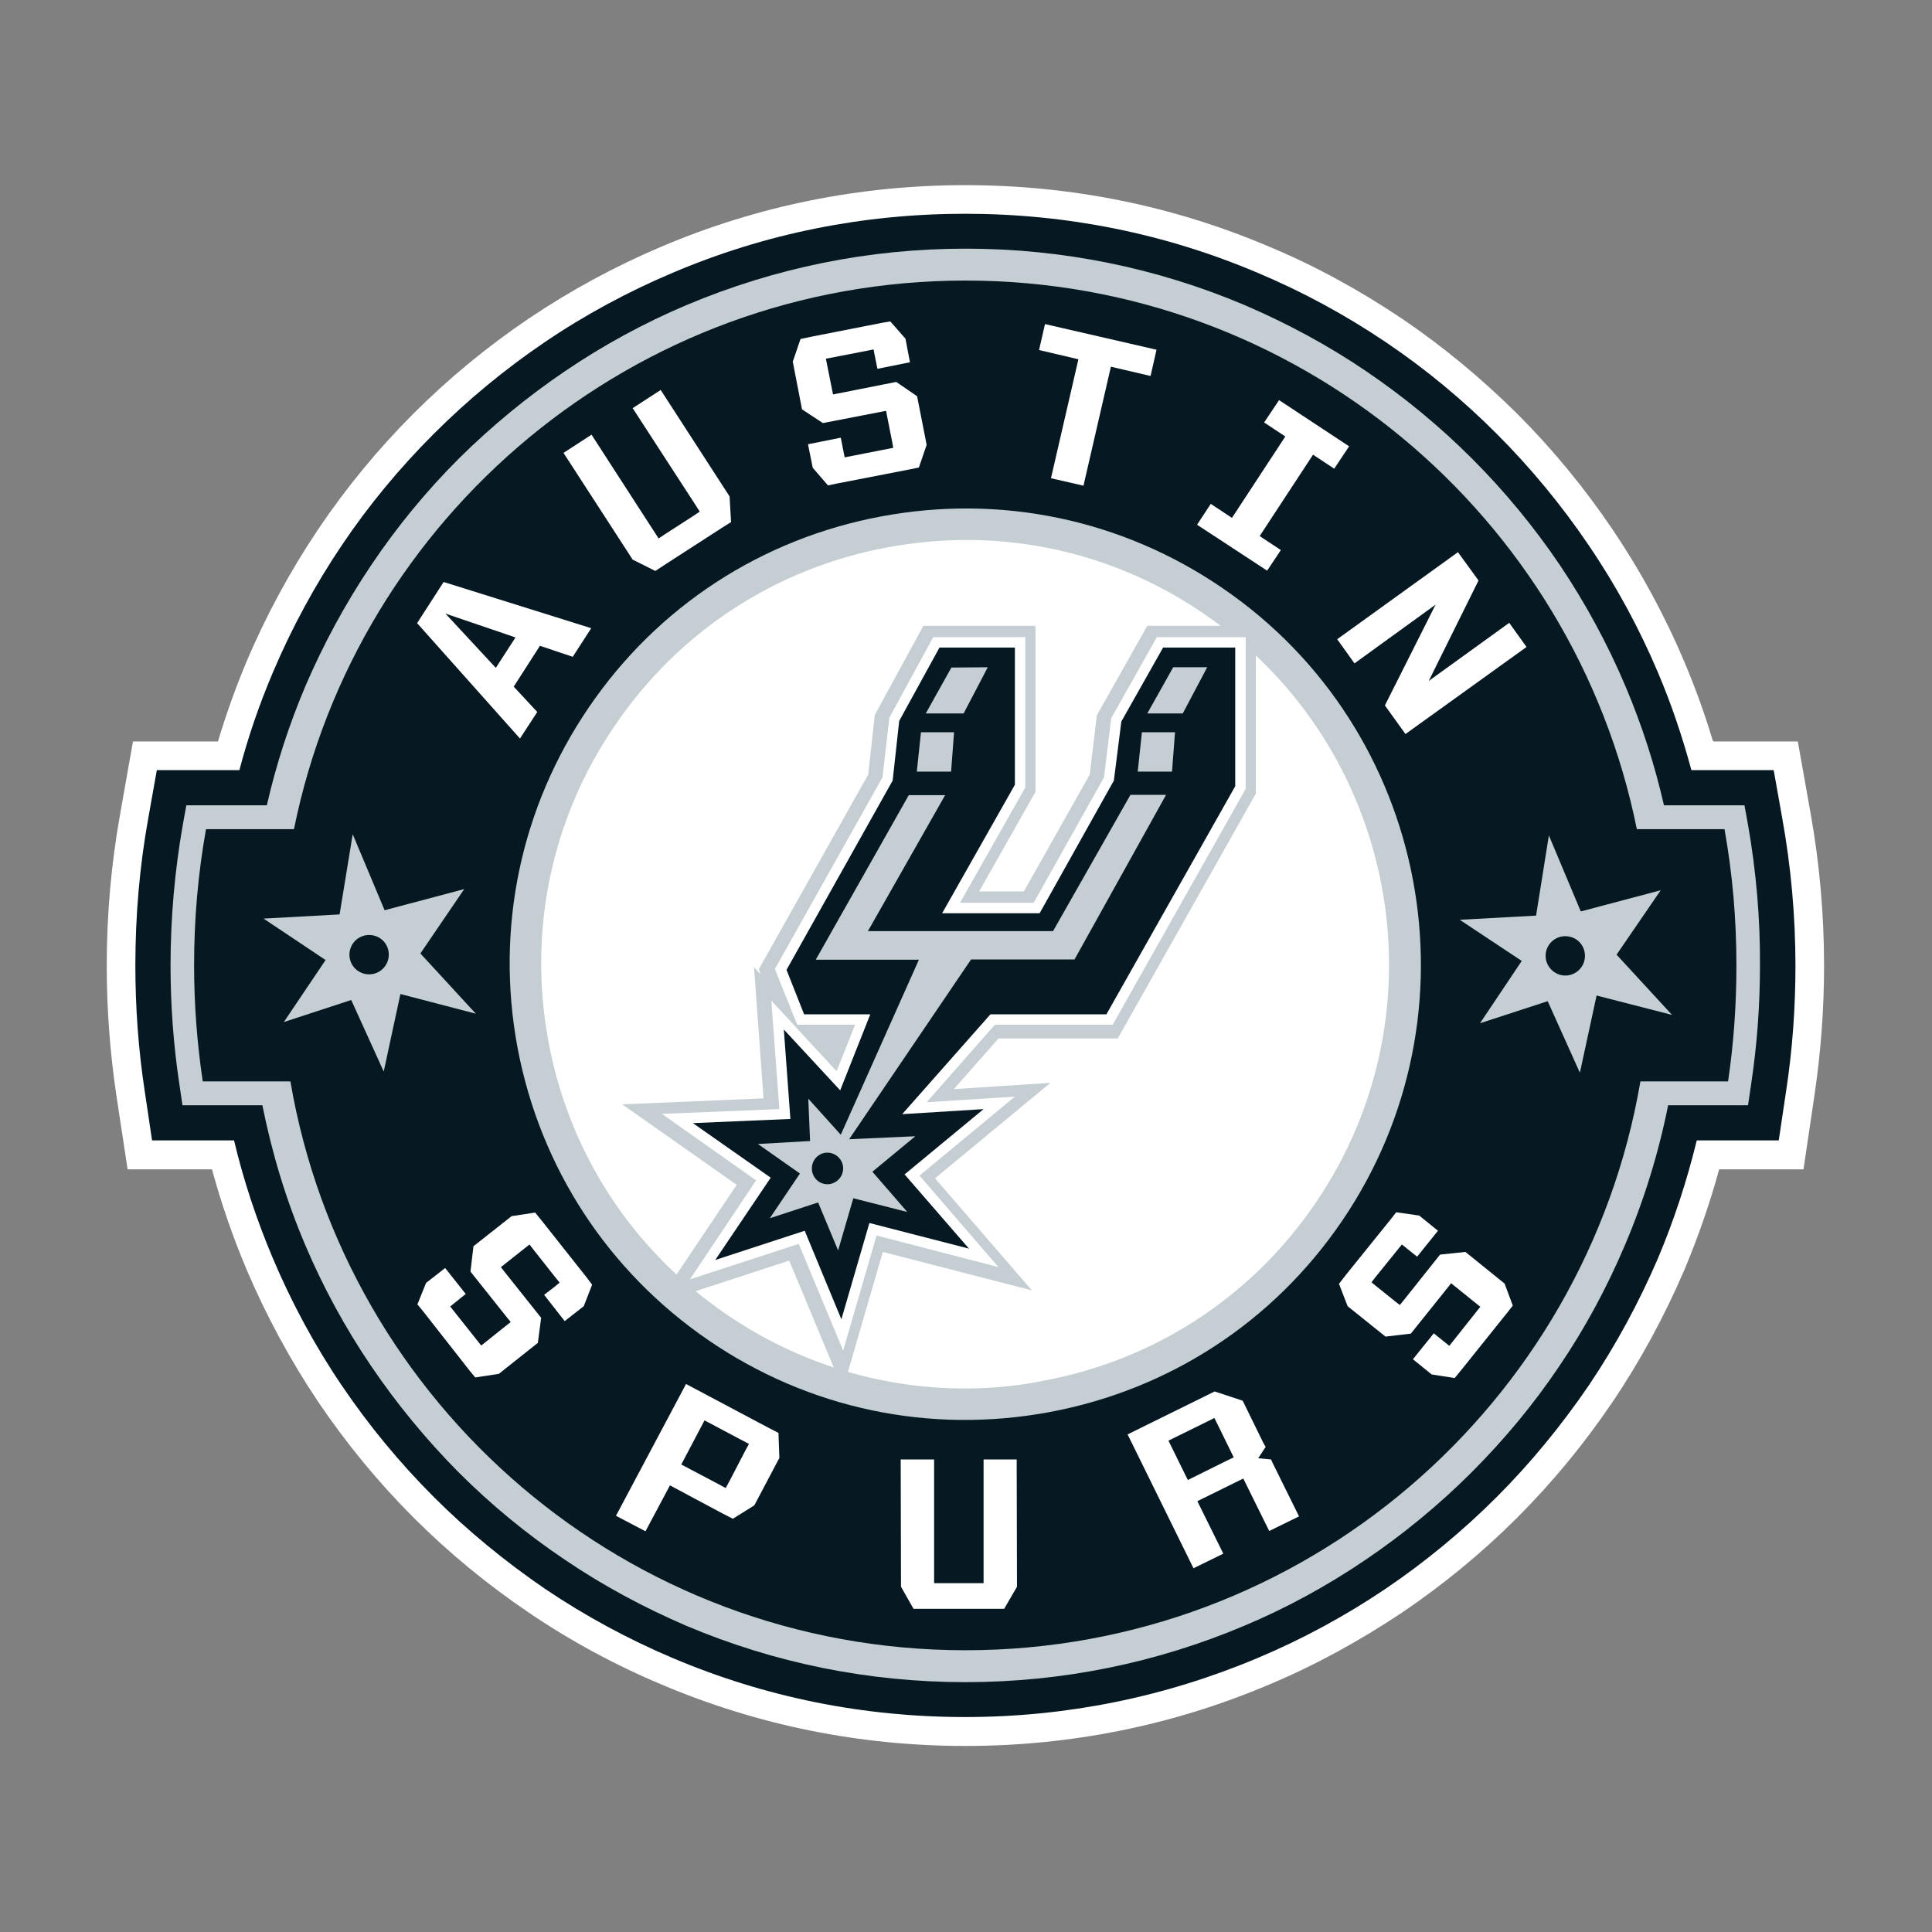 <?xml version="1.0" encoding="utf-8"?>
<!-- Generator: Adobe Illustrator 29.6.1, SVG Export Plug-In . SVG Version: 9.03 Build 0)  -->
<svg version="1.1" id="Layer_1" xmlns="http://www.w3.org/2000/svg" xmlns:xlink="http://www.w3.org/1999/xlink" x="0px" y="0px"
	 viewBox="0 0 648 648" style="enable-background:new 0 0 648 648;" xml:space="preserve">
<rect x="0" y="0" width="648" height="648" fill="#808080" stroke="none"/>
<style type="text/css">
	.st0{fill:#FFFFFF;}
	.st1{fill:#061922;}
	.st2{fill:#C4CED3;}
	.st3{fill-rule:evenodd;clip-rule:evenodd;fill:#C4CED3;}
</style>
<g>
	<path class="st0" d="M607.3,272.9l-4.3-24.2h-28.2l-0.3-0.2c-2.7-9-5.9-17.9-9.6-26.6c-6.6-15.6-14.7-30.5-24.1-44.4
		c-9.4-13.9-20.1-26.9-31.9-38.7C497,127,484,116.2,470.1,106.8c-14-9.4-28.9-17.6-44.5-24.1C393.4,69,359.1,62.1,323.8,62.1
		c-35.4,0-69.6,6.9-101.9,20.6c-15.6,6.6-30.5,14.7-44.5,24.1c-13.9,9.4-26.9,20.1-38.7,31.9c-11.8,11.8-22.6,24.9-31.9,38.7
		c-9.4,14-17.5,28.9-24.1,44.5c-3.7,8.8-6.9,17.8-9.6,26.8H44.6L40.3,273c-3,16.7-4.5,33.8-4.5,50.9c0,14.6,1.1,29.1,3.2,43.3
		l3.8,25h28.3c3.1,11.4,7,22.7,11.6,33.6c6.6,15.5,14.7,30.5,24.1,44.5c9.4,13.9,20.1,26.9,31.9,38.7c11.8,11.8,24.8,22.5,38.7,31.9
		c14,9.5,29,17.6,44.5,24.1c32.3,13.7,66.6,20.6,101.9,20.6c35.3,0,69.6-6.9,101.9-20.6c15.5-6.5,30.4-14.7,44.5-24.1
		c13.9-9.4,26.9-20.1,38.7-31.9c11.8-11.8,22.5-24.8,31.9-38.7c9.4-13.9,17.5-28.9,24.2-44.5c4.6-11,8.5-22.2,11.6-33.6h28.3l3.7-25
		c2.1-14.2,3.2-28.7,3.2-43.3C611.8,306.8,610.3,289.7,607.3,272.9z"/>
	<path class="st1" d="M597.8,274.6l-2.9-16.3h-27.6c-3-11.1-6.7-22.1-11.2-32.7c-6.3-14.9-14.1-29.3-23.3-42.8
		c-9-13.3-19.4-25.9-30.8-37.3c-11.4-11.4-23.9-21.8-37.3-30.8c-13.5-9.1-27.9-16.9-42.9-23.2c-31.1-13.2-64.1-19.8-98.1-19.8
		c-34,0-67.1,6.6-98.1,19.8c-14.9,6.3-29.4,14.1-42.8,23.2c-13.3,9-25.9,19.4-37.3,30.8c-11.4,11.4-21.8,23.9-30.8,37.3
		c-9.1,13.5-16.9,27.9-23.2,42.8c-4.5,10.6-8.3,21.6-11.2,32.7H52.6l-2.9,16.3c-2.9,16.1-4.3,32.6-4.3,49.2c0,14,1,28.1,3.1,41.9
		l2.5,16.8h27.5c3.2,13.5,7.6,26.7,13,39.5c6.3,14.9,14.1,29.4,23.2,42.8c9,13.3,19.4,25.9,30.8,37.3c11.4,11.4,24,21.7,37.3,30.8
		c13.5,9.1,27.9,16.9,42.8,23.2c31.1,13.2,64.1,19.8,98.1,19.8c34,0,67-6.7,98.1-19.8c15-6.3,29.4-14.1,42.9-23.2
		c13.3-9,25.9-19.4,37.3-30.8c11.4-11.4,21.7-24,30.8-37.3c9.1-13.5,16.9-27.9,23.3-42.8c5.4-12.8,9.7-26,13-39.5h27.5l2.5-16.8
		c2.1-13.7,3.1-27.8,3.1-41.9C602.2,307.3,600.7,290.7,597.8,274.6z"/>
	<path class="st2" d="M586.3,276.7l-1.2-6.6h-27c-3.1-13.6-7.4-26.9-12.9-39.9c-6-14.2-13.5-28-22.1-40.8
		c-8.6-12.7-18.5-24.7-29.4-35.6c-10.9-10.9-22.8-20.7-35.5-29.3c-12.8-8.7-26.6-16.1-40.8-22.2c-29.6-12.5-61.1-18.9-93.5-18.9
		c-32.5,0-63.9,6.4-93.6,18.9c-14.2,6-28,13.5-40.8,22.2c-12.7,8.6-24.7,18.5-35.6,29.3c-10.9,10.9-20.7,22.8-29.3,35.6
		c-8.7,12.9-16.1,26.6-22.2,40.8c-5.5,13-9.8,26.3-12.9,39.9h-27l-1.2,6.6c-2.7,15.4-4.1,31.3-4.1,47.1c0,13.5,1,27,3,40.1l1,6.8H88
		c3.2,16,7.9,31.6,14.3,46.7c6,14.2,13.5,28,22.2,40.8c8.6,12.7,18.5,24.7,29.3,35.6c10.9,10.9,22.8,20.7,35.6,29.3
		c12.8,8.7,26.6,16.1,40.8,22.2c29.6,12.5,61.1,18.9,93.6,18.9c32.4,0,63.9-6.4,93.5-18.9c14.3-6,28-13.5,40.8-22.2
		c12.7-8.6,24.7-18.5,35.5-29.3c10.9-10.9,20.8-22.8,29.4-35.6c8.7-12.8,16.1-26.6,22.1-40.8c6.4-15.1,11.2-30.7,14.4-46.7h26.8
		l1-6.8c2-13.1,3-26.6,3-40.1C590.4,308,589,292.1,586.3,276.7"/>
	<path class="st1" d="M582.4,323.8c0-15.5-1.3-30.7-4-45.7H549c-21.2-105-113.9-184-225.2-184c-111.2,0-204,79.1-225.2,184H69.1
		c-2.7,15-4,30.3-4,45.7c0,13.1,1,26.1,2.9,38.9h29.4c18.5,108.3,112.8,190.8,226.4,190.8c113.6,0,207.9-82.5,226.4-190.8h29.4
		C581.5,349.9,582.4,337,582.4,323.8"/>
	<g>
		<g>
			<polygon class="st2" points="129,305.3 118.3,279.8 113.9,306.7 88.4,308.1 109.2,322 95.2,342.8 117.8,335.4 128.7,359.4 
				134.3,333.4 159.6,340 141,319.8 155.7,298.2 			"/>
			<path class="st1" d="M130.4,320.2c0,3.6-2.9,6.6-6.6,6.6c-3.6,0-6.6-2.9-6.6-6.6c0-3.6,2.9-6.6,6.6-6.6
				C127.5,313.6,130.4,316.5,130.4,320.2"/>
		</g>
		<g>
			<polygon class="st2" points="530.2,305.7 519.5,280.2 515.2,307.1 489.6,308.5 510.4,322.3 496.4,343.2 519.1,335.8 529.9,359.8 
				535.5,333.9 560.8,340.4 542.2,320.2 557,298.6 			"/>
			<path class="st1" d="M531.6,320.6c0,3.6-2.9,6.6-6.6,6.6c-3.6,0-6.6-3-6.6-6.6c0-3.6,2.9-6.6,6.6-6.6
				C528.7,314,531.6,316.9,531.6,320.6"/>
		</g>
		<g>
			<g>
				<polygon class="st0" points="424,141.7 431.1,146.4 413.2,173.7 406.1,169 401.5,176 425,191.4 429.6,184.5 422.5,179.8 
					440.4,152.5 447.5,157.2 452.5,149.7 429,134.2 				"/>
				<polygon class="st0" points="280.9,132 280.9,132 279.4,132.3 277,120.3 279.2,119.9 291,117.6 293,117.2 293.4,119.3 
					294.3,123.7 305.2,121.5 303.7,113.6 298.6,107.8 295.7,108.3 272.3,112.9 268.5,113.7 265.9,121.3 269,137.3 276,141.9 
					295.6,138.1 295.6,138.1 297.2,137.8 297.5,139.4 299.2,148 299.6,150.2 283.3,153.4 282,146.8 271,149 272.6,156.9 
					272.6,156.9 277.7,162.8 280.6,162.2 305.3,157.4 308.2,156.8 310.8,149.2 307.6,132.9 300.6,128.1 				"/>
				<path class="st0" d="M139.9,209l34.5,38.7l5.8-8.9l-7.9-8.5l8.8-13.7l11,3.7l6.2-9.6l-49.5-15.5L139.9,209z M166.3,224
					l-16.9-18.2l23.5,8L166.3,224z"/>
				<polygon class="st0" points="479.2,228.4 495.9,194.7 489,185.2 448.5,214.4 454.3,222.5 481.5,202.8 464.5,236.6 471.4,246.2 
					512,217 506.2,208.9 				"/>
				<polygon class="st0" points="348.5,117.4 361.7,120.5 352.5,160.4 363.4,162.9 372.6,123 385.9,126.1 387.9,117.3 350.5,108.7 
									"/>
				<polygon class="st0" points="233.1,169.1 233.1,169.1 234.7,171.6 232.3,173.2 223.3,179 220.9,180.6 198.4,145.8 189,151.9 
					212.2,187.7 219.8,191.5 223.3,189.2 242.5,176.8 242.5,176.8 242.5,176.8 245.2,175.1 244.7,166.5 221.6,130.8 212.2,136.9 
									"/>
			</g>
			<g>
				<polygon class="st0" points="329.9,528.1 329.9,528.1 329.9,531 327,531 316.2,531 313.3,531 313.3,489.5 302.1,489.5 
					302.2,532.2 306.4,539.6 310.7,539.6 333.6,539.6 333.6,539.6 333.6,539.6 336.8,539.6 341.1,532.2 341,489.5 329.9,489.5 				
					"/>
				<polygon class="st0" points="169,426.3 169,426.3 168,425 177.6,417.4 178.9,419.1 186.4,428.6 187.7,430.2 186,431.6 
					182.5,434.3 189.4,443.1 195.8,438.1 198.6,430.9 196.8,428.5 182,409.8 179.5,406.7 171.6,407.9 171.6,407.9 158.8,418 
					157.8,426.5 170.3,442.2 171.3,443.4 161.4,451.3 151,438.2 156.2,434 149.3,425.3 142.9,430.3 142.9,430.3 140,437.5 
					141.9,439.8 157.5,459.7 159.4,462 167.3,460.8 167.2,460.8 167.3,460.8 180.4,450.4 181.5,442 				"/>
				<polygon class="st0" points="491.5,419.9 483,420.8 470.5,436.5 469.5,437.7 468.2,436.7 461.6,431.4 460,430.1 461.3,428.4 
					468.9,419 470.2,417.4 475.3,421.5 482.3,412.8 476,407.7 468.3,406.6 466.5,408.9 451.5,427.5 449.1,430.6 452,438.1 
					452,438.1 464.7,448.3 473.2,447.3 485.7,431.7 486.7,430.4 496.5,438.3 486.1,451.4 480.9,447.2 473.9,455.9 480.2,461 
					480.2,461 487.9,462.2 489.8,459.9 505.6,440.2 507.4,437.9 504.6,430.4 504.5,430.5 504.5,430.4 				"/>
				<path class="st0" d="M261.1,480.6l-3.5-1.8l-27.5-14.6l-23.5,44.2l9.9,5.2l8.2-15.4l17.6,9.4l3.5,1.8l7.2-4.5h0l8.4-15.9
					L261.1,480.6z M244.6,496.9L244.6,496.9l-1.2,2.2l-2.2-1.2l-12.7-6.7l7.8-14.8l14.9,7.9l-1.2,2.2L244.6,496.9z"/>
				<path class="st0" d="M422,489.1l2.5-3.8l-0.4-0.7l-0.4-0.7l-6.9-14.1l-9.4-3.1l-29.2,14.4l22.1,44.9l10-4.9l-8.7-17.6l7.7-3.8
					l7.7-3.8l8.7,17.6l10-4.9l-8.7-17.6l-0.7-1.5L422,489.1z M411.5,489.9l-13.1,6.5l-6.5-13.2l13.2-6.5l2.2-1.1l1.1,2.2l5.4,11
					L411.5,489.9z"/>
			</g>
		</g>
	</g>
	<path class="st2" d="M450,409.7c-23,33.7-57.8,56.4-97.9,63.9c-40.1,7.5-80.8-1-114.5-24.1c-33.7-23.1-56.4-57.9-64-98
		c-7.5-40.1,1-80.7,24-114.4c23-33.7,57.8-56.4,98-63.9c40.1-7.5,80.8,1,114.5,24.1C479.6,244.8,497.5,340.1,450,409.7"/>
	<path class="st0" d="M323.6,465.7c-28.5,0-56.2-8.6-80-24.9C212.2,419.3,191,387,184,349.6c-7-37.3,0.9-75.2,22.4-106.5
		c21.4-31.4,53.8-52.5,91.1-59.5c8.8-1.6,17.8-2.5,26.6-2.5c28.5,0,56.2,8.6,79.9,24.9c64.7,44.3,81.4,133,37.1,197.7l-0.4,0.6
		c-21.4,31-53.6,51.9-90.7,58.8C341.3,464.9,332.4,465.7,323.6,465.7"/>
	<g>
		<polygon class="st2" points="384.8,209.9 367.9,239.9 365.5,259.8 343.4,299 328.4,299 347.3,265.6 347.3,209.9 309.7,209.9 
			293.4,239.8 291.2,259.8 254.5,325.1 255.2,326.9 252.9,324.4 256.1,368.4 208.7,370.4 247.1,397.4 222,434.8 223.7,436.2 
			264.7,422.8 282.7,466 296.1,419.9 346.1,432.8 313.6,395.2 352.3,363.2 319.9,365.3 334.9,348.3 374.9,348.3 421.2,266.2 
			421.2,209.9 		"/>
		<polygon class="st0" points="388,213.7 387,215.5 372.7,240.9 370.3,260.7 346.7,302.8 322,302.8 343.9,264.1 343.9,213.7 
			313,213.7 298.3,240.7 296,260.7 259.9,325 267.4,343.7 286.8,343.7 280.6,359.3 258.7,335.6 261.4,372 222,373.6 253.6,395.9 
			231.4,429.1 267.9,417.2 282.8,453 294,414.4 334.9,425 308.4,394.3 340.4,367.8 310.8,369.7 333.7,343.7 373.2,343.7 
			417.8,264.6 417.8,213.7 		"/>
		<polygon class="st1" points="390.1,217.2 376.1,242 373.6,261.8 348.7,306.3 316,306.3 340.4,263.2 340.4,217.2 315.1,217.2 
			301.6,241.8 299.4,261.8 263.8,325.3 269.7,340.2 291.9,340.2 281.8,365.7 262.9,345.3 265.1,375.3 232.4,376.7 258.5,395 
			239.9,422.6 269.9,412.8 282.2,442.5 291.6,410.2 325,418.8 303.4,393.9 329.9,372 302.6,373.7 332.2,340.2 371.1,340.2 
			414.3,263.7 414.3,217.2 		"/>
		<polygon class="st3" points="384.8,239.3 396.7,239.3 404.9,223.8 393.5,223.8 		"/>
		<polygon class="st3" points="310.5,239.3 323.2,239.3 331.3,223.8 319.1,223.9 		"/>
		<polygon class="st3" points="307.5,258.8 319,258.8 320,245.6 308.9,245.6 		"/>
		<polygon class="st3" points="381.6,258.8 393.1,258.8 394.1,245.6 383,245.6 		"/>
		<path class="st3" d="M379.1,266.7l-25.9,45.6h-62.1l25.9-45.6h-12.2l-31.2,55.2h34.6L282,380.6l-10.9-12.1l0.6,14.2l-17.5,1
			l14.1,9.9l-10.1,15l16.2-5.3l6.7,16.1l5.1-17.5l18.1,4.6l-11.7-13.5l14.4-11.9l-22.2,1l40.9-60.3h34.7l30.7-55.2H379.1z
			 M277.5,397.2c-2.9,0-5.2-2.4-5.2-5.3c0-2.9,2.3-5.3,5.2-5.3c2.9,0,5.3,2.4,5.3,5.3C282.8,394.8,280.4,397.2,277.5,397.2"/>
	</g>
</g>
</svg>

